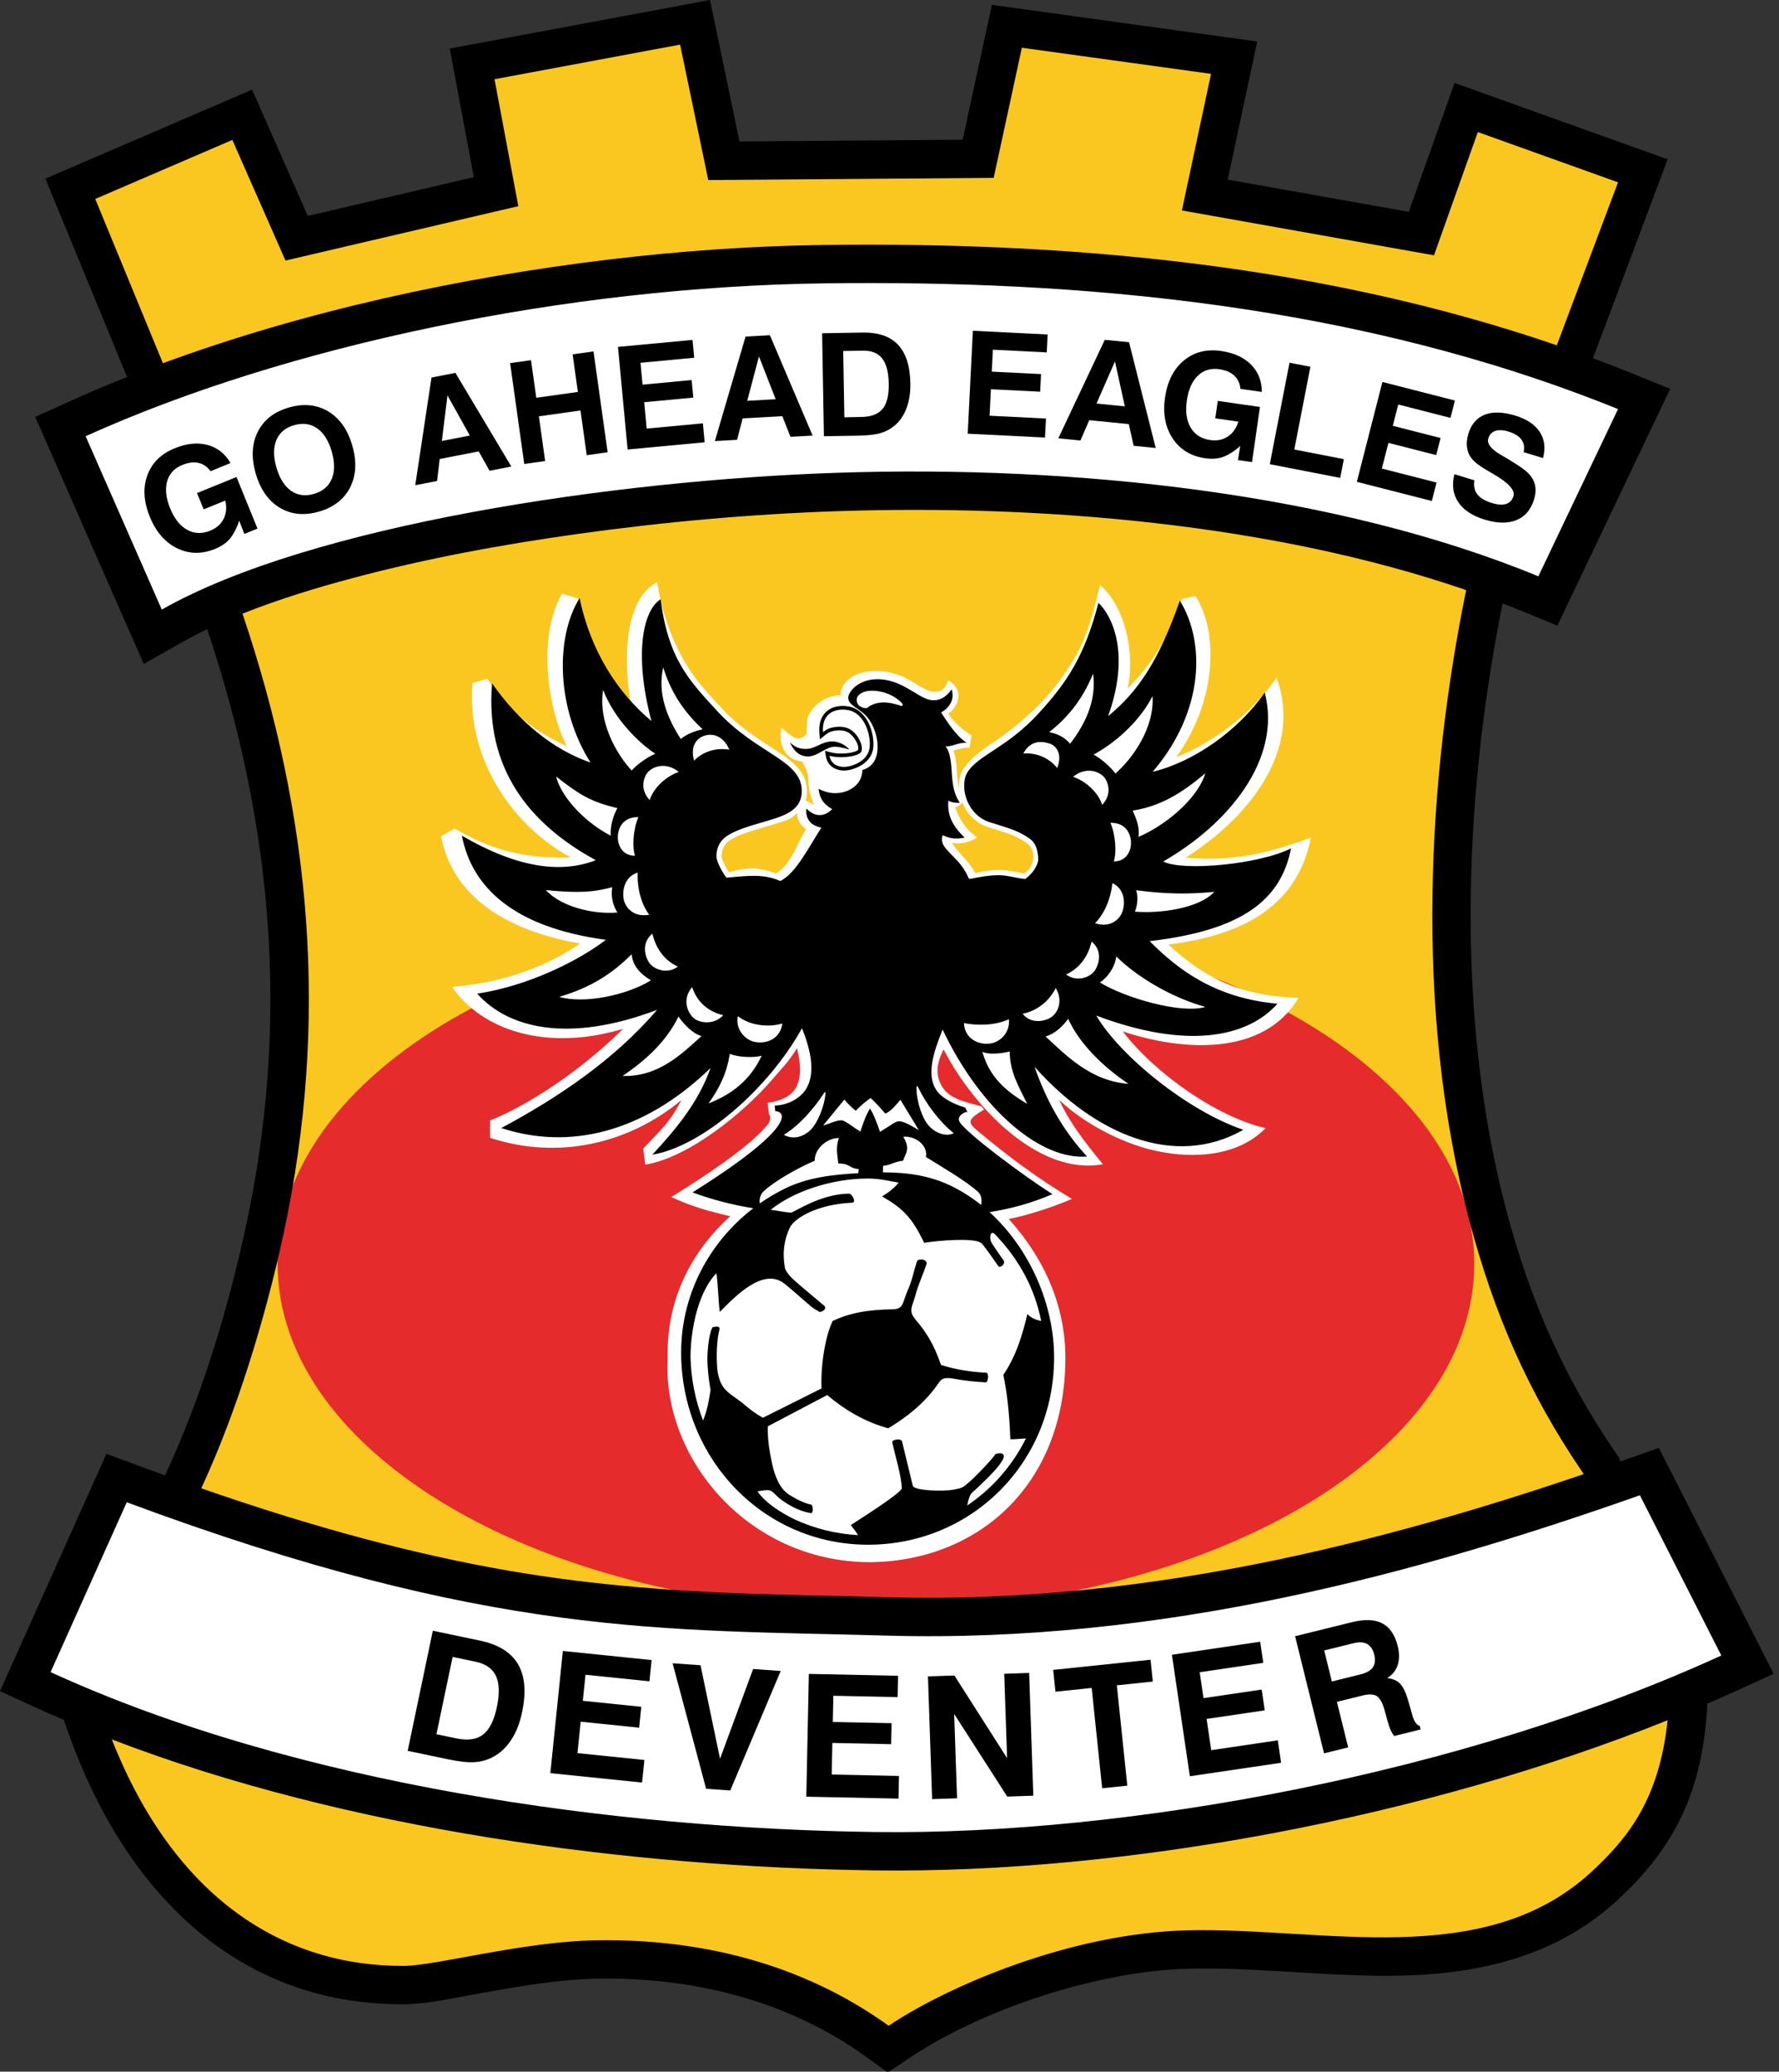 <?xml version="1.0" encoding="utf-8"?>
<!-- Generator: Adobe Illustrator 15.1.0, SVG Export Plug-In  -->
<!DOCTYPE svg PUBLIC "-//W3C//DTD SVG 1.1//EN" "http://www.w3.org/Graphics/SVG/1.1/DTD/svg11.dtd">
<svg version="1.1"
	 xmlns="http://www.w3.org/2000/svg" xmlns:xlink="http://www.w3.org/1999/xlink" xmlns:a="http://ns.adobe.com/AdobeSVGViewerExtensions/3.0/"
	 x="0px" y="0px" width="243px" height="283px" viewBox="0 0 243 283" enable-background="new 0 0 243 283" xml:space="preserve">
<rect x="0" y="0" width="243" height="283" fill="#333333" stroke="none"/>
<defs>
</defs>
<path fill-rule="evenodd" clip-rule="evenodd" fill="#FFFFFF" d="M15.667,202.334c0,0,79,40.667,209.667,0l13.334,24.879
	c0,0-103,55.281-234.667,3.201L15.667,202.334z"/>
<path fill-rule="evenodd" clip-rule="evenodd" fill="#FFFFFF" d="M8.333,57.415c0,0,107.334-47.743,215-2.079L210.96,81.693
	c0,0-80.827-38.693-191.227,4.974L8.333,57.415z"/>
<path fill-rule="evenodd" clip-rule="evenodd" fill="#FAC720" d="M20.844,52.522L9.882,25.902l23.093-9.942l7.418,16.833
	l27.616-6.45L64.738,8.896l30.035-5.602l3.931,18.881l35.083-0.272L137.7,3.831l30.619,4.227l-4.003,18.755l29.975,5.334
	l6.112-17.189l23.727,8.505l-9.235,24.587c-0.295,0.776-0.598,1.551-0.905,2.324C150.155,32.986,85.884,30.069,20.844,52.522
	L20.844,52.522z M203.069,78.986c-5.593,26.075-7.131,55.164-1.439,81.31c0.439,2.022,0.925,4.034,1.457,6.034
	c3.305,12.402,8.045,23.251,15.363,33.872l0.157,0.227l1.059,2.685c-30.184,11.963-60.629,16.257-94.576,17.231
	c-35.588,1.022-71.024-5.511-100.975-15.222l0.925-2.252l0.025-0.055c5.077-10.803,8.783-23.059,11.298-34.718
	c6.306-29.231,3.629-57.334-6.187-85.444l-0.017-0.048l-0.012-0.039C89.089,61.873,146.512,63.918,203.069,78.986L203.069,78.986z
	 M230.337,231.343l0.014,1.979l-0.007,0.096c-0.63,8.886-3.111,15.792-9.391,22.19c-0.665,0.678-1.353,1.332-2.053,1.974
	c-15.495,14.187-37.729,8.101-56.542,8.516c-2.617,0.059-5.23,0.308-7.817,0.699c-6.253,0.953-12.487,2.757-18.361,5.092
	c-4.563,1.813-9.37,4.101-13.46,6.84l-1.39,0.931l-1.358-0.979c-11.292-8.135-24.774-11.456-38.542-11.217
	c-2.162,0.038-4.33,0.224-6.477,0.479c-3.802,0.455-7.564,1.144-11.329,1.832c-1.567,0.286-3.138,0.574-4.714,0.815
	c-1.208,0.184-2.491,0.362-3.714,0.369c-3.496,0.021-6.995-0.365-10.392-1.203c-16.86-4.161-27.103-18.094-32.706-33.742
	l-0.312-0.871l0.348-0.847c34.458,11.654,74.64,20.856,116.09,19.107C163.797,251.904,201.283,241.185,230.337,231.343
	L230.337,231.343z"/>
<path fill-rule="evenodd" clip-rule="evenodd" fill="#E52B2C" d="M119.648,125.278c45.13,0,81.729,21.205,81.729,47.352
	c0,26.147-36.599,47.352-81.729,47.352c-45.13,0-81.729-21.205-81.729-47.352C37.919,146.482,74.518,125.278,119.648,125.278
	L119.648,125.278z"/>
<path fill-rule="evenodd" clip-rule="evenodd" d="M17.356,51.495L6.2,24.403l28.235-12.157L42.039,29.5L64.724,24.2L61.43,6.63
	L96.981,0l4.022,19.324l30.493-0.236l3.99-18.422l36.24,5.002l-4.028,18.87l24.727,4.399l6.259-17.606l29.108,10.435l-10.203,27.168
	c1.804,0.671,3.602,1.367,5.391,2.091l5.159,2.088l-15.412,32.359l-4.597-1.897c-0.951-0.393-1.913-0.775-2.881-1.149
	c-5.019,24.936-6.248,52.469-0.852,77.267c0.432,1.98,0.906,3.95,1.429,5.907c3.22,12.09,7.824,22.641,14.959,32.995l0.34,0.494
	l0.217,0.551c0.305-0.107,0.608-0.214,0.912-0.321l4.336-1.531l15.676,30.856l-4.964,2.273c-1.355,0.619-2.73,1.229-4.122,1.831
	l0.006,0.665l-0.015,0.204c-0.786,11.088-4.236,18.62-12.356,26.056c-3.586,3.281-7.7,5.706-12.271,7.344
	c-14.887,5.332-30.783,1.575-46.122,1.915c-12.175,0.27-28.057,5.409-38.124,12.15l-3.026,2.028l-2.955-2.129
	c-10.782-7.771-23.693-10.913-36.836-10.684c-2.067,0.036-4.14,0.216-6.191,0.461c-3.743,0.446-7.449,1.127-11.156,1.805
	c-2.78,0.506-6.109,1.214-8.92,1.23c-23.358,0.139-38.337-16.029-45.783-36.823l-0.678-1.896l0.037-0.091
	c-1.367-0.585-2.724-1.183-4.063-1.796L0,231.021l14.539-32.427l4.601,1.71c1.128,0.419,2.258,0.834,3.392,1.245
	c4.969-10.592,8.599-22.624,11.063-34.047c6.019-27.903,3.691-54.728-5.29-81.557c-1.241,0.598-2.451,1.227-3.619,1.889l-5.05,2.864
	L4.812,56.953l4.723-2.137C12.095,53.657,14.705,52.551,17.356,51.495L17.356,51.495z M216.332,201.37
	c-7.717-11.248-12.317-22.202-15.572-34.42c-7.796-29.271-5.615-61.279-0.491-86.339c-26.538-9.128-58.274-11.693-85.67-10.789
	c-11.944,0.394-23.974,1.474-35.807,3.134c-10.269,1.438-20.606,3.339-30.628,6.015c-4.897,1.307-10.1,2.882-15.039,4.861
	c9.381,27.79,11.891,55.582,5.593,84.774c-2.5,11.587-6.378,24.244-11.226,34.706c12.99,4.521,26.268,8.367,39.781,10.861
	c11.971,2.209,23.665,3.159,35.809,3.556c6.061,0.197,12.125,0.291,18.186,0.463c17.841,0.506,35.592-1.447,53.045-5.087
	C188.575,210.13,202.551,206.053,216.332,201.37L216.332,201.37z M227.787,234.994c-32.978,13.239-74.039,20.954-108.262,20.512
	c-33.487-0.432-72.047-5.52-104.25-17.893c8.581,21.757,23.503,31.036,39.908,30.938c4.423-0.027,16.214-3.32,26.206-3.494
	c13.983-0.245,28.031,3.052,39.992,11.67c8.056-5.396,24.88-12.683,40.924-13.036c18.433-0.409,40.33,5.518,54.969-7.886
	C222.458,251.061,226.655,245.69,227.787,234.994L227.787,234.994z M6.91,228.422c33.764,15.466,77.328,21.386,112.683,21.842
	c34.509,0.446,80.338-8.001,115.527-24.112l-11.121-21.891c-30.131,10.637-65.217,20.241-102.879,19.171
	c-30.44-0.864-53.955,0.311-103.806-18.214L6.91,228.422L6.91,228.422z M212.65,47.169l8.363-22.264l-19.151-6.866l-5.986,16.836
	l-34.437-6.127l3.984-18.659l-25.842-3.567l-3.85,17.775l-38.984,0.302L92.896,6.094l-25.347,4.728l3.252,17.342l-31.805,7.429
	l-7.261-16.477l-18.723,8.061l9.241,22.441c19.453-7.17,40.786-11.746,60.848-14.156c9.781-1.175,19.641-1.871,29.492-1.999
	C146.336,33.028,180.619,36.167,212.65,47.169L212.65,47.169z M11.696,59.591C39.002,47.234,77.305,39.162,112.66,38.706
	c34.509-0.446,72.686,2.741,108.353,17.178L210.131,78.73c-27.501-11.354-63.304-15.217-95.705-14.148
	c-30.436,1.005-71.891,7.102-92.327,18.691L11.696,59.591L11.696,59.591z"/>
<path d="M32.662,71.108c-0.216,0.851-0.813,1.98-1.304,2.537c-0.491,0.556-1.153,1.003-1.983,1.341
	c-1.819,0.74-3.552,0.709-5.195-0.097c-1.642-0.805-2.882-2.239-3.718-4.294c-0.844-2.076-0.955-3.965-0.334-5.666
	c0.62-1.701,1.867-2.932,3.741-3.694c1.633-0.664,3.122-0.815,4.472-0.453c1.347,0.363,2.399,1.187,3.148,2.475l-2.731,1.111
	c-0.441-0.608-0.986-0.988-1.639-1.134c-0.654-0.146-1.393-0.053-2.21,0.28c-1.09,0.443-1.785,1.189-2.082,2.242
	s-0.159,2.28,0.413,3.689c0.576,1.415,1.349,2.392,2.324,2.93c0.974,0.536,2.027,0.576,3.159,0.116
	c0.848-0.345,1.455-0.883,1.825-1.618c0.367-0.733,0.44-1.565,0.221-2.492l-2.951,1.2l-0.905-2.227l5.392-2.192l2.865,7.046
	l-1.795,0.729L32.662,71.108L32.662,71.108z"/>
<path d="M169.408,60.908c-0.617,0.625-1.701,1.3-2.407,1.533c-0.704,0.232-1.502,0.284-2.388,0.157
	c-1.945-0.28-3.425-1.181-4.436-2.705c-1.011-1.524-1.358-3.388-1.043-5.583c0.32-2.218,1.178-3.905,2.571-5.061
	c1.394-1.155,3.092-1.589,5.094-1.301c1.745,0.251,3.106,0.871,4.09,1.866c0.979,0.993,1.471,2.236,1.468,3.726l-2.918-0.42
	c-0.073-0.747-0.352-1.35-0.843-1.806c-0.491-0.456-1.175-0.749-2.049-0.875c-1.165-0.167-2.141,0.126-2.928,0.885
	c-0.787,0.759-1.288,1.888-1.504,3.394c-0.218,1.512-0.043,2.746,0.526,3.703c0.571,0.955,1.46,1.52,2.669,1.694
	c0.906,0.13,1.703-0.029,2.392-0.476c0.687-0.448,1.169-1.128,1.449-2.04l-3.153-0.453l0.342-2.38l5.761,0.83l-1.083,7.529
	l-1.918-0.276L169.408,60.908L169.408,60.908z"/>
<path d="M37.757,63.856c0.425,1.486,1.088,2.545,1.984,3.179s1.937,0.779,3.123,0.439c1.199-0.344,2.013-1.021,2.444-2.035
	c0.43-1.014,0.431-2.264,0.005-3.75c-0.426-1.483-1.088-2.542-1.991-3.174c-0.902-0.631-1.952-0.774-3.15-0.431
	c-1.186,0.34-1.991,1.015-2.417,2.024C37.33,61.117,37.329,62.367,37.757,63.856L37.757,63.856z M34.925,64.668
	c-0.625-2.181-0.528-4.082,0.295-5.703c0.821-1.621,2.24-2.721,4.258-3.3c2.015-0.577,3.804-0.396,5.367,0.544
	s2.657,2.499,3.28,4.673c0.625,2.177,0.523,4.08-0.304,5.705c-0.828,1.625-2.249,2.727-4.264,3.305
	c-2.018,0.579-3.804,0.396-5.36-0.545C36.64,68.406,35.549,66.846,34.925,64.668L34.925,64.668z"/>
<path d="M61.122,54.01l-0.768,6.229l3.82-0.742L61.122,54.01L61.122,54.01z M58.94,51.575l3.269-0.636l7.636,12.794l-2.971,0.578
	l-1.485-2.647l-5.331,1.037l-0.356,3.004l-2.981,0.58L58.94,51.575L58.94,51.575z"/>
<path d="M103.67,48.688l-1.605,6.067l3.885-0.219L103.67,48.688L103.67,48.688z M101.839,45.98l3.324-0.187l5.833,13.711
	l-3.023,0.169l-1.113-2.823l-5.422,0.304l-0.759,2.929l-3.032,0.171L101.839,45.98L101.839,45.98z"/>
<path d="M152.296,49.381l-2.523,5.746l3.872,0.385L152.296,49.381L152.296,49.381z M150.906,46.422l3.313,0.329l3.644,14.448
	l-3.013-0.3l-0.662-2.961l-5.404-0.537l-1.203,2.775l-3.022-0.3L150.906,46.422L150.906,46.422z"/>
<polygon points="71.609,63.379 69.679,49.604 72.532,49.203 73.251,54.337 78.934,53.54 78.215,48.407 81.068,48.007 82.999,61.782 
	80.145,62.182 79.29,56.075 73.607,56.872 74.462,62.979 71.609,63.379 "/>
<polygon points="85.728,61.406 84.413,47.389 94.593,46.433 94.821,48.87 87.487,49.558 87.768,52.546 94.475,51.917 94.7,54.314 
	87.992,54.943 88.331,58.549 96.009,57.829 96.252,60.417 85.728,61.406 "/>
<polygon points="132.185,59.245 132.887,45.184 143.1,45.694 142.978,48.139 135.62,47.771 135.469,50.769 142.199,51.104 
	142.079,53.509 135.35,53.174 135.169,56.791 142.873,57.175 142.743,59.772 132.185,59.245 "/>
<polygon points="185.338,65.819 188.828,52.18 198.733,54.715 198.127,57.085 190.99,55.259 190.246,58.167 196.773,59.837 
	196.177,62.17 189.649,60.5 188.751,64.008 196.224,65.92 195.579,68.44 185.338,65.819 "/>
<path d="M115.334,57.004l2.321-0.041c1.344-0.023,2.312-0.393,2.9-1.107c0.591-0.711,0.87-1.862,0.843-3.439
	c-0.027-1.571-0.328-2.724-0.901-3.451c-0.575-0.73-1.455-1.083-2.648-1.063l-2.673,0.046L115.334,57.004L115.334,57.004z
	 M112.542,59.593l-0.246-14.068l5.509-0.096c2.158-0.038,3.779,0.518,4.859,1.664c1.081,1.145,1.643,2.902,1.684,5.273
	c0.022,1.285-0.153,2.422-0.528,3.411c-0.374,0.988-0.93,1.787-1.663,2.397c-0.553,0.456-1.183,0.787-1.894,0.995
	c-0.711,0.205-1.707,0.32-2.994,0.343L112.542,59.593L112.542,59.593z"/>
<polygon points="173.444,63.412 176.14,49.549 178.992,50.104 176.794,61.406 183.561,62.721 183.063,65.281 173.444,63.412 "/>
<path d="M198.664,64.778l2.725,0.833c-0.122,0.766,0.014,1.402,0.402,1.912c0.389,0.507,1.053,0.904,1.996,1.192
	c0.803,0.246,1.449,0.287,1.944,0.126c0.495-0.159,0.826-0.52,0.997-1.08c0.249-0.815-0.714-1.845-2.891-3.095
	c-0.029-0.016-0.056-0.031-0.075-0.044c-0.059-0.031-0.145-0.082-0.264-0.151c-1.169-0.657-1.969-1.235-2.396-1.74
	c-0.383-0.447-0.619-0.968-0.71-1.557c-0.092-0.59-0.033-1.231,0.181-1.931c0.4-1.307,1.151-2.172,2.251-2.599
	c1.098-0.422,2.485-0.379,4.162,0.134c1.568,0.479,2.681,1.225,3.338,2.235c0.656,1.014,0.805,2.198,0.44,3.563l-2.652-0.811
	c0.149-0.665,0.051-1.236-0.294-1.712c-0.348-0.477-0.936-0.845-1.767-1.098c-0.725-0.221-1.324-0.252-1.802-0.089
	c-0.479,0.164-0.799,0.505-0.957,1.028c-0.219,0.712,0.383,1.474,1.798,2.294c0.385,0.223,0.685,0.397,0.898,0.523
	c0.9,0.547,1.538,0.956,1.903,1.217c0.367,0.266,0.678,0.53,0.931,0.794c0.45,0.472,0.738,0.999,0.859,1.583
	c0.12,0.585,0.074,1.227-0.14,1.927c-0.428,1.397-1.228,2.336-2.405,2.816s-2.621,0.46-4.336-0.063
	c-1.688-0.517-2.894-1.313-3.612-2.39C198.47,67.518,198.293,66.246,198.664,64.778L198.664,64.778z"/>
<path d="M59.614,236.905l2.707,0.567c1.567,0.328,2.79,0.155,3.662-0.519c0.875-0.671,1.504-1.933,1.889-3.773
	c0.384-1.832,0.339-3.251-0.135-4.247c-0.473-1-1.403-1.645-2.794-1.936l-3.118-0.652L59.614,236.905L59.614,236.905z
	 M55.686,239.176l3.435-16.408l6.427,1.345c2.517,0.528,4.252,1.601,5.204,3.218c0.952,1.616,1.141,3.806,0.561,6.572
	c-0.313,1.497-0.818,2.772-1.514,3.822c-0.696,1.048-1.554,1.829-2.566,2.344c-0.764,0.384-1.583,0.602-2.464,0.655
	c-0.879,0.05-2.067-0.081-3.569-0.394L55.686,239.176L55.686,239.176z"/>
<polygon points="75.172,242.222 76.883,225.532 89.005,226.774 88.708,229.677 79.974,228.781 79.609,232.34 87.596,233.157 
	87.304,236.012 79.316,235.192 78.877,239.486 88.02,240.424 87.704,243.507 75.172,242.222 "/>
<polygon points="110.135,245.438 110.486,228.664 122.668,228.92 122.608,231.836 113.831,231.65 113.756,235.228 121.783,235.396 
	121.723,238.265 113.695,238.096 113.605,242.411 122.794,242.604 122.73,245.701 110.135,245.438 "/>
<polygon points="162.528,242.646 160.075,226.051 172.129,224.268 172.555,227.153 163.871,228.437 164.393,231.975 
	172.336,230.802 172.756,233.641 164.814,234.814 165.445,239.083 174.537,237.738 174.99,240.804 162.528,242.646 "/>
<polygon points="96.452,244.357 91.872,227.213 95.688,227.484 98.353,240.256 102.871,227.994 106.641,228.264 99.748,244.592 
	96.452,244.357 "/>
<polygon points="127.322,245.771 126.753,229.003 130.363,228.881 137.562,240.171 137.171,228.649 140.575,228.533 
	141.144,245.301 137.581,245.421 130.335,234.134 130.727,245.655 127.322,245.771 "/>
<polygon points="150.548,244.287 149.118,230.581 144.169,231.098 143.858,228.117 157.156,226.729 157.467,229.711 
	152.552,230.225 153.982,243.929 150.548,244.287 "/>
<path d="M181.924,229.701l3.87-0.958c0.839-0.207,1.412-0.531,1.725-0.969c0.309-0.438,0.373-1.021,0.191-1.755
	c-0.172-0.693-0.495-1.172-0.965-1.438c-0.471-0.266-1.09-0.301-1.846-0.114l-4.022,0.995L181.924,229.701L181.924,229.701z
	 M180.857,239.516l-3.955-15.997l7.76-1.919c1.743-0.431,3.129-0.376,4.151,0.162c1.026,0.537,1.728,1.574,2.107,3.11
	c0.242,0.975,0.239,1.84-0.011,2.595c-0.246,0.754-0.727,1.345-1.435,1.771c0.759,0.076,1.345,0.328,1.766,0.763
	c0.419,0.436,0.781,1.185,1.09,2.244l0.534,1.872c0.004,0.014,0.009,0.035,0.016,0.065c0.254,0.95,0.606,1.479,1.049,1.583
	l0.121,0.488l-3.611,0.894c-0.171-0.196-0.324-0.451-0.468-0.766c-0.142-0.315-0.279-0.698-0.403-1.151l-0.461-1.671
	c-0.282-0.981-0.633-1.606-1.055-1.868c-0.423-0.266-1.075-0.288-1.95-0.073l-3.489,0.863l1.538,6.221L180.857,239.516
	L180.857,239.516z"/>
<path fill-rule="evenodd" clip-rule="evenodd" fill="#FFFFFF" d="M109.574,104.03c-2.474-0.274-3.298-2.517-2.829-4.63
	c1.365,1.163,2.204,2.146,3.417,0.877c0.139-1.63-0.297-2.506,1.536-4.148c0.777-0.696,2.106-1.171,3.115-1.15
	c0.02-2.027,2.234-3.157,3.955-3.273c1.87-0.21,3.763,0.244,5.38,1.138c0.776,0.43,2.224,1.451,3.05,1.603
	c1.451,0.222,1.892-0.389,2.331-1.514c1.943,1.087,1.762,3.171-0.002,4.586c0.8,1.204,2.036,2.235,3.19,2.958l-0.286,1.638
	c-0.62-0.028-1.604,0.258-2.179,0.411c0.491,1.387,0.397,3.113,0.605,4.493c0.035,0.233,0.084,0.47,0.146,0.706
	c-0.035-1.123,0.062-1.979,0.74-2.904c0.948-1.292,2.367-2.362,3.692-3.243c3.273-2.175,6.79-5.165,9.18-8.439
	c2.994-4.101,3.986-6.272,5.637-13.212c3.578,2.973,4.85,9.861,3.739,14.155c3.789-3.814,5.69-7.251,7.454-12.265l1.869-0.376
	c3.238,5.07,2.793,14.539-2.66,22.005c5.248-2.098,10.257-5.911,13.719-10.863c3.647,9.946-3.888,19.191-12.423,24.578
	c7.43,0.66,12.485-1.088,17.099-2.73c-1.889,9.879-10.112,13.438-19.45,14.595c5.45,5.11,10.736,7.104,17.791,7.275
	c-4.788,8.043-15.876,7.319-24.021,4.594c4.415,5.782,12.91,11.72,19.497,13.214c-4.311,4.474-11.861,4.261-17.359,2.454
	c-4.099-1.348-8.127-3.732-10.832-6.315c1.733,3.844,4.863,7.373,5.972,8.793c-8.737,1.63-17.703-7.806-21.757-15.686
	c-1.025,2.039-1.151,3.583-0.125,5.201c1.064,1.676,3.499,2.058,5.303,2.577l0.355,0.456c-0.507,0.286-1.154,0.65-1.63,1.163
	c-0.6,0.647,0.132,1.22,0.96,1.912c4.009,3.35,8.033,6.332,12.661,9.116c-2.463,1.068-5.978,2.226-8.619,2.741
	c4.971,5.531,7.734,11.974,7.734,19.028c-0.061,17.629-12.282,27.854-26.956,27.854c-16.535-0.18-28.145-14.3-27.373-27.896
	c-0.195-7.717,3.027-14.37,8.553-19.364c-2.841-0.657-5.133-1.269-8.061-2.616c4.063-2.542,10.434-6.604,13.108-9.822
	c0.418-0.502,0.557-1.08,0.232-1.519l-0.178-1.525c2.917-0.474,5.444-1.67,4.01-7.465c-1.127,1.844-1.883,2.52-3.28,4.16
	c-3.852,4.519-11.404,10.741-17.446,11.747l-0.276-2.198c2.477-2.662,3.531-3.415,5.207-6.62c-7.187,5.97-16.841,8.204-26.134,5.145
	l0.007-2.374c5.159-2.037,12.378-6.773,18.16-12.508c-10.507,3.145-19.296,0.17-23.352-5.728c6.91-0.58,12.611-2.624,17.516-5.933
	c-8.468-1.455-17.22-5.378-19.024-14.651l1.854-1.056c4.934,2.876,9.258,4.109,15.862,3.968
	c-8.938-4.956-14.216-14.471-13.421-23.853l2.019-0.575c3.009,4.306,5.885,6.94,10.868,9.208
	c-2.469-4.762-4.177-14.694-0.647-20.843l2.434,0.754c1.22,5.975,2.561,10.566,7.112,15.071c-0.979-4.618-1.69-14.724,3.458-17.388
	c0.563,4.34,2.492,9.479,5.179,13.064c1.081,1.441,2.327,2.765,3.544,4.089c2.03,2.207,4.241,3.733,6.733,5.344
	c1.631,1.055,3.808,2.364,4.616,4.208c0.276,0.63,0.391,1.29,0.37,1.976c-0.013,0.419-0.076,0.796-0.18,1.138l1.143,0.613
	c-0.523-1.141-0.68-2.152-0.792-3.359C110.395,105.285,110.011,104.931,109.574,104.03L109.574,104.03z M131.784,110.345
	l-0.348-0.744c-0.136,0.225-0.386,0.487-0.96,0.681c0.699,1.961,1.525,3.003,2.977,4.106c-0.573,0.477-2.202,1.053-3.452,0.726
	c1.073,1.615,2.41,2.546,3.199,4.146c1.313-0.249,2.139-0.447,3.507-0.402c1.047,0.033,2.194,0.237,3.117,0.484
	c1.373-0.688,1.979-3.141,0.343-4.248c-1.536-1.039-2.985-1.403-4.727-1.958c-1.457-0.358-2.648-1.197-3.457-2.46
	C131.914,110.57,131.847,110.46,131.784,110.345L131.784,110.345z M108.888,110.989c-0.798,1.005-1.563,1.097-2.956,1.542
	c-0.667,0.213-1.34,0.405-2.013,0.603c-1.336,0.391-3.078,0.88-4.233,1.662c-0.776,0.525-1.072,1.196-1.122,2.121
	c-0.026,0.482,0.589,1.617,1.004,2.238c2.461-0.704,4.078-0.731,6.437,0.172c2.038-1.233,2.84-4.042,4.086-6.048
	C109.493,112.762,108.786,112.083,108.888,110.989L108.888,110.989z"/>
<path fill-rule="evenodd" clip-rule="evenodd" d="M129.155,101.931c0.833,0.137,1.659-0.518,2.888-0.465
	c-1.565-0.981-2.951-3.341-3.5-4.142c1.126-0.619,1.888-1.746,1.448-3.142c-0.841,1.15-1.764,1.619-2.91,1.44
	c-1.885-0.335-4.193-3.216-7.965-2.793c-0.954,0.107-2.23,0.629-2.928,1.644c-0.528,0.766-0.454,1.386,0.531,2.072
	c0.624,0.434,1.499,0.966,2.058,1.841c0.973,1.522,1.315,3.368,0.962,4.795c-0.234,0.944-0.841,1.69-1.944,2.008
	c-0.026,2.085-1.883,2.924-2.929,3.094c-0.875,0.142-1.839,0.102-3.05-0.525c0.159,1.716,1.125,2.324,1.854,2.782
	c-0.317,0.299-1.753,1.709-3.528-0.09c-0.159,1.493,0.697,2.371,2.063,2.603c-1.674,2.551-3.498,6.302-5.621,7.293
	c-2.35-0.999-4.284-0.719-7.354-0.451c-0.522-0.645-1.417-2.244-1.375-3.018c0.065-1.188,0.5-2.039,1.433-2.669
	c1.587-1.073,4.208-1.644,6.428-2.352c2.438-0.779,3.738-1.722,3.799-3.677c0.135-4.348-6.082-5.101-11.532-11.027
	c-3.861-4.199-6.688-7.109-7.749-15.28c-2.267,1.346-3.751,7.145-1.256,16.621c-4.523-3.771-8.31-9.48-9.805-16.8
	c-3.455,5.582-3.062,15.324,1.495,22.479c-5.097-1.754-9.791-5.58-13.453-10.821c-0.986,11.645,5.104,19.231,14.169,24.154
	c-4.862,1.896-10.881,0.975-18.295-3.348c1.385,7.125,7.125,12.524,19.67,14.229c-3.547,2.731-10.442,6.278-17.578,7.354
	c4.183,4.691,12.358,6.829,24.573,2.212c-5.847,6.825-13.528,12.002-21.284,16.143c9.197,3.026,19.383,0.719,28.579-8.191
	c-1.597,4.56-4.601,8.235-7.953,11.838c6.751-1.124,15.791-8.88,20.448-17.278c1.286,3.189,1.854,6.259,0.527,8.349
	c-0.663,1.044-2.142,2.125-4.254,2.22l0.081,0.762c0.257-0.038,1.145,0.178,0.831,1.129c-0.887,2.693-8.346,7.592-12.13,9.961
	c2.758,1.032,5.491,1.715,8.29,2.172c-6.118,4.702-10.054,12.077-9.844,20.369c0.359,14.197,11.432,25.59,25.529,25.59
	c14.098,0,25.41-11.155,25.41-25.59c0-7.234-3.334-14.854-8.819-19.842c2.905-0.463,5.738-1.22,8.597-2.46
	c-3.784-2.369-11.722-8.284-12.669-9.839c-0.521-0.856,0.783-1.437,1.04-1.399l-0.292-0.582c-1.725-0.515-3.309-1.386-3.971-2.43
	c-1.327-2.09-0.4-5.04,0.885-8.229c5.255,11.088,13.518,17.888,19.73,17.338c-3.352-3.603-5.579-7.697-7.174-12.256
	c8.179,9.209,19.143,13.967,28.518,8.609c-7.517-2.525-16.872-10.095-20.088-15.605c12.214,4.617,20.569,3.078,24.752-1.614
	c-8.511-0.776-13.552-4.624-17.458-8.55c12.545-1.465,17.926-5.55,19.312-12.675c-4.425,2.229-14.867,3.151-17.458,1.794
	c8.886-5.103,16.232-13.945,13.87-23.078c-3.663,5.242-9.731,9.486-15.306,10.822c7.127-8.351,7.162-17.795,3.708-23.377
	c-2.871,8.157-5.641,12.372-9.806,15.784c2.974-8.221,0.772-13.482-1.315-15.485c-1.897,7.333-4.366,10.96-8.228,15.16
	c-4.087,4.444-7.9,5.558-9.494,7.729c-0.532,0.724-0.637,1.374-0.603,2.46c0.061,1.298,0.943,4.035,3.918,4.753
	c2.22,0.708,3.347,0.981,4.933,2.053c0.931,0.63,1.189,1.6,1.253,2.789c0.042,0.773-0.732,2.073-1.793,2.779
	c-1.151-0.101-2.329-0.477-3.339-0.509c-1.503-0.049-2.805,0.239-4.219,0.505c-0.047-0.021-0.093-0.045-0.135-0.073
	c-0.822-1.877-1.847-2.663-2.585-3.467c-0.575-0.626-1.396-1.383-0.978-2.435c1.036,0.47,1.743,0.57,2.989,0.33
	c-1.363-1.342-2.444-2.811-2.212-5.052c0.389,0.249,1.006,0.329,1.555,0.298c-0.45-0.664-0.792-1.556-0.941-2.55
	C129.872,105.227,130.092,103.191,129.155,101.931L129.155,101.931z M123.086,96.431c0.123,0.043,0.289-0.138,0.209-0.241
	c-0.778-1.02-2.608-1.929-4.502-1.827c-0.873,0.046-2.143,0.588-1.672,1.736c0.147,0.358,0.729,0.638,1.132,0.645
	c0.242,0.004,0.335-0.171,0.529-0.285C119.67,95.938,120.968,95.683,123.086,96.431L123.086,96.431z M103.788,164.394
	c-0.099-0.475,0.006-1.144,0.516-1.658c1.676-1.534,4.915-3.298,6.973-4.17c0.001-1.889,2.004-3.18,3.32-3.095
	c-0.489,1.276-0.2,2.282-0.09,3.468c1.699,0,1.443,0.681,2.788,0.758l-0.055,0.565c-3.584,0.199-7.003,0.604-10.076,2.127
	C105.985,162.972,104.857,163.643,103.788,164.394L103.788,164.394z M120.596,160.148l0.021-0.882
	c1.279-0.168,1.258-0.496,2.755-0.716c0.17-0.856,1.115-1.473,0-3.259c1.466-0.174,3.409,1.026,3.11,2.765
	c2.269,1.412,5.477,3.265,7.153,4.799c0.467,0.472,0.501,1.192,0.372,1.743c-1.296-1.036-2.696-1.929-4.188-2.644
	C127.043,160.623,124.031,160.152,120.596,160.148L120.596,160.148z M125.059,176.875c0.349-1.335,1.116-3,1.525-4.275
	c-0.06-0.737-1.255-0.607-1.315-0.328c-0.34,0.995-0.537,1.928-0.863,2.93c-0.148,0.456-0.372,0.926-0.563,1.422
	c-0.596,1.541-0.509,2.206-1.927,2.234c-2.725,0.055-5.476,0.297-8.186,1.604c-1.084,2.245-1.659,6.445-1.51,9.205l-7.998,4.003
	c-1.021-0.534-1.903-1.241-2.598-1.834c-1.125-0.963-2.205-1.426-2.9-2.465c-0.418-0.623-0.698-1.607-0.767-2.599
	c-0.107-1.564-0.081-3.615,0.337-5.272c-0.08-0.52-0.845-0.153-0.916-0.223c-0.366,0.285-0.851,2.865-0.739,5.09
	c0.062,1.248,0.292,2.903,0.417,3.489c-0.242,1.582-0.44,2.759-1.022,4.199c-1.038-2.696-1.639-5.617-1.715-8.662
	c-0.024-0.951,0.156-7.857,3.535-11.475c0.234,1.562,0.282,4.104,0.466,5.296c1.964-1.972,5.903-6.192,8.837-3.857
	c1.235,0.983,2.737,2.379,3.739,3.197c0.455,0.372,0.807,0.48,0.984,0.627c0.262,0.174,1.206-0.382,0.679-0.829
	c-2.192-1.865-3.645-3.016-4.457-3.834c-0.63-0.636-0.849-1.118-0.877-1.271c-0.371-2.034-0.157-3.821,0.666-5.557
	c0.583-1.23,3.664-3.182,8.504-3.396c0.651-0.029-0.041-1.201-0.361-1.235c-4.025,0.009-7.646,2.625-8.026,2.595
	c-0.914-0.074-1.628-0.241-2.734-0.396c3.046-2.452,8.229-4.266,13.299-4.266c1.489,0,2.761,0.31,4.167,0.561
	c-0.507,0.658-1.257,1.283-2.251,1.882c2.809,1.632,4.047,2.816,5.749,6.341c1.947-0.328,6.756-0.704,7.719-0.012
	c0.309,0.222,0.384,0.386,0.611,0.679c0.648,0.838,1.639,2.305,1.792,2.519c0.232,0.346,1.063-0.316,0.707-0.813
	c-0.404-0.563-1.13-1.602-1.555-2.26c-0.37-0.572-0.306-1.355,0.003-1.468c0.185-0.067,0.438,0.232,0.792,0.614
	c2.942,3.18,5.021,6.944,5.915,11.425c-0.608-0.146-1.314-0.347-1.886-0.953c-0.667,2.78-1.503,5.689-3.288,8.31
	c0.447,2.108,0.827,4.927,0.956,8.789c0.73,0.016,1.422-0.082,2.136-0.113c-1.85,3.717-4.615,6.87-8.023,9.167
	c0.119-0.775,0.392-1.521,0.669-1.764c0.207-0.181,0.766-0.681,1.227-1.128c0.67-0.65,1.444-1.412,2.001-2.047
	c0.463-0.526,0.838-1.059,1.047-1.507c0.353-1-1.042-0.63-1.064-0.597c-0.43,0.66-2.501,2.871-3.568,3.802
	c-0.922,0.806-0.916,0.831-2.167,1.073c-1.398,0.271-5.452,0.149-5.583-0.534l-1.446-5.984c-0.149-0.615-1.403-0.272-1.363,0.01
	c0.441,2.045,1.219,4.44,1.322,6.376c-0.687,1.007-5.965,4.292-6.985,4.976c0.304,0.406,0.67,0.81,0.999,1.369
	c-3.038-0.169-5.898-0.893-8.5-2.07c-0.68-0.309-3.892-1.898-5.241-3.914c1.329-0.196,1.605-0.275,2.083,0.099
	c0.216,0.169,0.716,0.738,1.241,1.106c1.401,0.981,2.633,1.543,3.927,1.767c0.465,0.12,0.326-1.153,0.078-1.158
	c-0.785-0.146-1.907-0.65-3.059-1.395c-1.297-0.837-1.957-2.727-2.263-4.155c-0.298-1.394-0.658-3.294-0.59-5.146l8.107-4.27
	c2.417,2.044,5.181,3.678,8.337,4.543c3.184-1.915,5.403-3.975,6.955-6.293c0.462-0.69,1.135-0.646,2.283-0.435
	c1.332,0.246,2.747,0.378,4.095,0.451c0.298,0.06,0.478-1.255,0.059-1.315c-2.082-0.11-4.111-0.397-6.185-1.065
	c-0.921-2.736-2.041-4.517-3.394-6.088C123.971,179.013,124.618,178.564,125.059,176.875L125.059,176.875z M112.433,153.747
	l2.902-3.54c0.448,0.55,1.016,1.1,1.555,1.529c0.642-0.649,1.311-1.25,2.034-1.739c0.667,0.62,1.335,1.35,2.004,2.129
	c0.825-0.355,1.397-1.132,2.063-1.89l2.511,4.14c-0.843-0.491-1.987-1.208-2.741-1.206c-0.461,0.001-1.193,0.634-2.552,1.446
	c-0.479-1.351-0.897-2.469-1.375-3.179c-0.607,0.993-0.954,2.074-1.316,3.148c-0.89-0.554-2.139-1.529-2.52-1.543
	C114.2,153.012,113.367,153.502,112.433,153.747L112.433,153.747z M125.468,148.64c-0.229-0.485-0.301-0.287-0.281,0.257
	c0.062,1.584,0.723,3.756,1.604,4.793c0.885,1.042,2.36,1.668,3.487,1.111C128.374,153.305,126.449,150.717,125.468,148.64
	L125.468,148.64z M112.475,149.432c0.291-0.451,0.304-0.249,0.244,0.292c-0.153,1.366-0.98,3.563-1.918,4.55
	c-0.862,0.907-2.341,1.525-3.737,0.748C109.146,153.788,111.229,151.363,112.475,149.432L112.475,149.432z M131.671,139.76
	c1.388,0.286,3.991,0.458,6.134-0.526c0.2,1.895-1.278,3.127-2.477,3.308C133.582,142.805,131.742,141.824,131.671,139.76
	L131.671,139.76z M139.687,138.489c1.439-0.288,3.362-1.246,4.523-3.512c0.823,1.36,0.619,2.931-0.46,3.86
	C143.004,139.478,140.879,140.027,139.687,138.489L139.687,138.489z M145.618,133.121c1.434-0.651,2.905-2.017,3.487-4.5
	c1.335,1.081,1.216,2.773,0.437,3.966C149.002,133.411,147.19,134.269,145.618,133.121L145.618,133.121z M149.572,126.114
	c0.956-0.915,2.086-2.826,2.372-5.473c1.563,0.711,1.833,2.529,1.378,3.878C153.008,125.452,151.76,126.85,149.572,126.114
	L149.572,126.114z M152.138,117.68c0.385-1.158,0.278-3.55-0.461-5.278c2.051-0.043,2.743,1.423,2.81,2.599
	C154.542,115.983,154.036,117.669,152.138,117.68L152.138,117.68z M150.548,109.952c-0.408-1.404-1.959-3.146-3.976-3.839
	c1.598-1.292,3.272-0.885,4.126-0.072C151.327,106.637,152.007,108.425,150.548,109.952L150.548,109.952z M144.406,104.919
	c-0.909-1.146-2.499-2.119-4.627-1.998c0.99-1.801,2.458-1.72,3.649-1.326C144.232,101.862,145.178,102.954,144.406,104.919
	L144.406,104.919z M149.372,103.085c1.06,0.548,2.379,1.74,2.997,2.583c2.354-2.087,5.34-6.241,5.056-10.573
	C155.555,98.796,151.954,101.705,149.372,103.085L149.372,103.085z M137.917,143.637c-1.32,0.326-2.901,0.44-3.732,0.044
	c0.912,3.242,2.917,5.229,6.129,7.111C139.151,148.401,137.944,146.49,137.917,143.637L137.917,143.637z M145.905,139.175
	c-0.845,1.164-1.92,2.093-3.09,2.414c2.709,2.473,6.098,6.086,11.318,6.469C150.566,145.643,147.444,142.553,145.905,139.175
	L145.905,139.175z M152.472,130.654c-0.194,1.592-1.264,2.907-2.219,3.562c3.297,2.042,10.99,4.337,14.39,3.337
	C160.068,136.271,155.461,133.573,152.472,130.654L152.472,130.654z M155.189,121.615c0.234,0.608,0.282,1.812-0.167,2.921
	c3.189,0.277,8.738-0.375,10.845-2.709C160.716,122.355,157.115,121.836,155.189,121.615L155.189,121.615z M154.715,110.733
	c0.534,1.182,0.995,2.393,0.79,3.589c3.387-1.408,8.003-5.006,9.143-8.698C161.279,108.491,158.383,110.154,154.715,110.733
	L154.715,110.733z M143.309,100.019c1.14,0.217,2.102,0.677,2.859,1.579c2.164-2.784,3.622-6.013,3.143-9.58
	C147.75,95.839,145.609,98.208,143.309,100.019L143.309,100.019z M106.855,139.814c-1.503,0.47-4.126,0.479-6.076-0.998
	c-0.345,1.874,1.033,3.217,2.216,3.49C104.716,142.704,106.626,141.868,106.855,139.814L106.855,139.814z M98.788,138.681
	c-1.537-0.344-3.466-1.41-4.246-3.841c-1.235,1.45-0.86,3.174,0.146,4.181C95.384,139.717,97.484,140.127,98.788,138.681
	L98.788,138.681z M92.6,132.046c-1.434-0.652-2.905-2.018-3.488-4.501c-1.334,1.08-1.216,2.774-0.437,3.966
	C89.215,132.334,91.027,133.193,92.6,132.046L92.6,132.046z M88.685,124.956c-0.819-1.04-1.672-3.09-1.584-5.751
	c-1.648,0.486-2.168,2.249-1.906,3.648C85.375,123.82,86.416,125.377,88.685,124.956L88.685,124.956z M86.736,116.902
	c-0.385-1.158-0.277-3.551,0.462-5.278c-2.05-0.044-2.742,1.423-2.81,2.598C84.333,115.207,84.839,116.892,86.736,116.902
	L86.736,116.902z M88.745,109.295c0.408-1.406,1.959-3.146,3.975-3.84c-1.597-1.292-3.272-0.885-4.126-0.073
	C87.967,105.979,87.287,107.767,88.745,109.295L88.745,109.295z M94.807,103.905c1.025-1.043,2.709-1.84,4.814-1.495
	c-0.794-1.896-2.289-2.306-3.469-1.884C95.186,100.871,94.248,101.869,94.807,103.905L94.807,103.905z M89.511,102.97
	c-1.107,0.444-2.535,1.504-3.23,2.283c-2.143-2.302-4.599-6.713-3.899-10.997C83.886,98.118,87.072,101.348,89.511,102.97
	L89.511,102.97z M99.694,143.958c1.252,0.533,3.461,0.519,4.346,0.261c-1.417,3.056-3.788,5.171-7.259,6.517
	C98.308,148.561,99.213,146.771,99.694,143.958L99.694,143.958z M92.671,138.876c0.845,1.164,1.98,2.332,3.15,2.653
	c-2.709,2.473-5.919,5.608-10.781,5.453C88.607,144.566,91.132,142.015,92.671,138.876L92.671,138.876z M86.283,130.354
	c0.135,1.772,1.504,2.908,2.638,3.563c-3.298,2.042-9.137,3.259-12.537,2.26C80.719,134.896,83.592,133.035,86.283,130.354
	L86.283,130.354z M83.626,121.196c-0.175,1.026-0.044,2.23,0.705,3.459c-3.189,0.277-7.661-0.733-9.768-3.067
	C79.713,122.117,81.641,121.716,83.626,121.196L83.626,121.196z M84.331,110.391c-0.622,1.139-1.01,2.563-0.896,3.772
	c-3.272-1.659-6.687-5.045-7.48-8.088C79.202,108.595,80.716,109.539,84.331,110.391L84.331,110.391z M95.973,99.631
	c-1.167,0.249-2.172,0.665-2.99,1.314c-1.905-2.969-3.191-6.267-2.391-9.776C91.803,95.115,93.846,97.617,95.973,99.631
	L95.973,99.631z"/>
<path fill-rule="evenodd" clip-rule="evenodd" d="M117.205,102.458c0.186-0.737-0.564-1.811-1.122-2.25
	c-0.636-0.501-1.466-0.492-2.225-0.356c-0.449,0.08-0.779,0.264-1.133,0.55L111.989,101l-0.07-0.947
	c-0.189-2.575,1.557-3.968,4.018-3.542c2.356,0.408,3.49,3.328,3.361,5.469c-0.107,1.785-1.661,2.849-3.283,3.198
	c-1.421,0.306-2.937-0.272-3.199-1.854l-0.126-0.766l0.749,0.206c0.44,0.123,0.924,0.169,1.38,0.174
	c0.535,0.007,1.107-0.043,1.628-0.168C116.601,102.733,117.086,102.593,117.205,102.458L117.205,102.458z M117.676,102.619
	c-0.193,0.68-2.745,1.075-4.371,0.625c0.23,1.391,1.598,1.667,2.605,1.451c1.639-0.354,2.809-1.363,2.892-2.744
	c0.122-2.021-0.955-4.605-2.95-4.95c-1.807-0.313-3.626,0.447-3.437,3.017c0.47-0.381,0.875-0.568,1.357-0.653
	c0.914-0.162,1.864-0.14,2.619,0.455C117.286,100.525,117.909,101.795,117.676,102.619L117.676,102.619z"/>
<path fill-rule="evenodd" clip-rule="evenodd" d="M116.022,102.396c-0.638-0.76-1.69-1.154-2.452-1.109
	c-1.492,0.086-2.184,1.007-3.44,1.02c-0.875,0.009-1.475-0.18-2.243-0.9c0.568,1.22,1.239,1.809,2.243,1.92
	c1.301,0.145,2.279-1.019,3.559-1.29C114.298,101.909,115.404,102.206,116.022,102.396L116.022,102.396z"/>
</svg>
